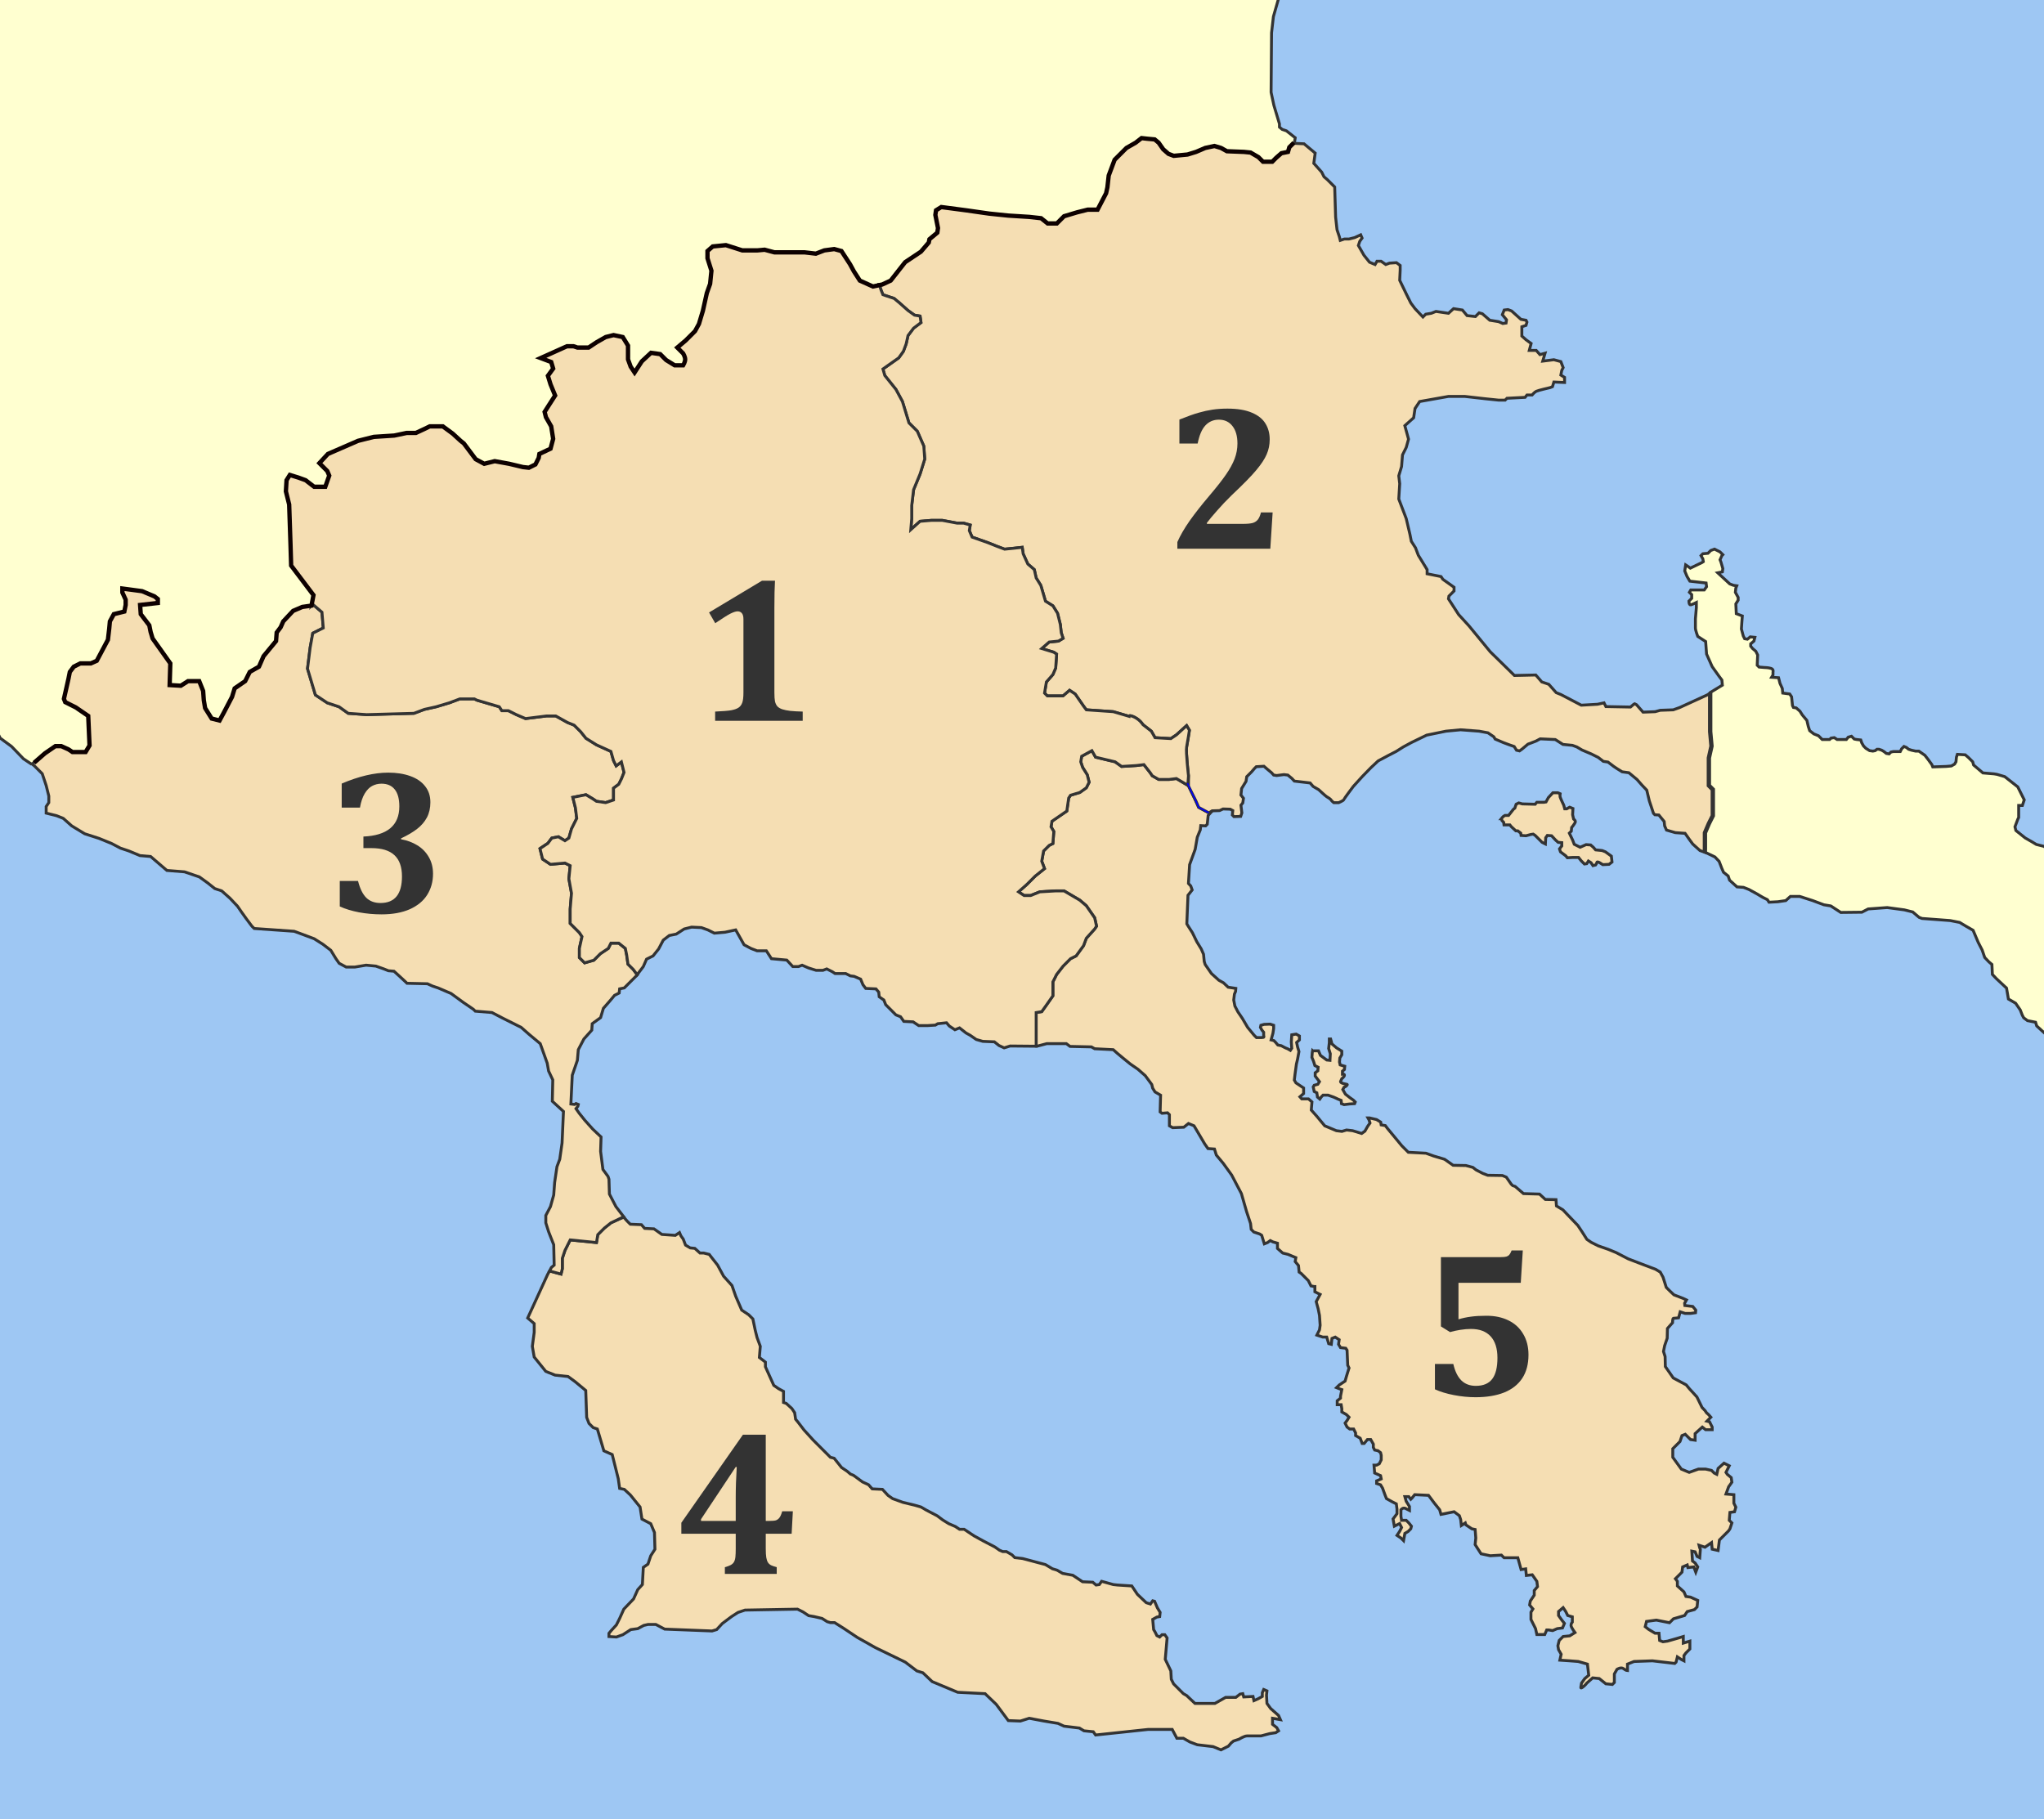 <?xml version="1.0" encoding="UTF-8" standalone="no"?>
<!-- Created with Inkscape (http://www.inkscape.org/) -->

<svg
   xmlns:dc="http://purl.org/dc/elements/1.1/"
   xmlns:cc="http://creativecommons.org/ns#"
   xmlns:rdf="http://www.w3.org/1999/02/22-rdf-syntax-ns#"
   xmlns:svg="http://www.w3.org/2000/svg"
   xmlns="http://www.w3.org/2000/svg"
   xmlns:sodipodi="http://sodipodi.sourceforge.net/DTD/sodipodi-0.dtd"
   xmlns:inkscape="http://www.inkscape.org/namespaces/inkscape"
   id="svg7197"
   version="1.1"
   inkscape:version="0.47 r22583"
   width="1416.429"
   height="1260.645"
   sodipodi:docname="2010 Dimos Aristoteli.svg">
  <defs
     id="defs7201">
    <inkscape:perspective
       sodipodi:type="inkscape:persp3d"
       inkscape:vp_x="0 : 0.5 : 1"
       inkscape:vp_y="0 : 1000 : 0"
       inkscape:vp_z="1 : 0.5 : 1"
       inkscape:persp3d-origin="0.5 : 0.33333333 : 1"
       id="perspective7205" />
    <inkscape:perspective
       id="perspective7814"
       inkscape:persp3d-origin="0.5 : 0.33333333 : 1"
       inkscape:vp_z="1 : 0.5 : 1"
       inkscape:vp_y="0 : 1000 : 0"
       inkscape:vp_x="0 : 0.5 : 1"
       sodipodi:type="inkscape:persp3d" />
    <inkscape:perspective
       id="perspective3883"
       inkscape:persp3d-origin="0.5 : 0.33333333 : 1"
       inkscape:vp_z="1 : 0.5 : 1"
       inkscape:vp_y="0 : 1000 : 0"
       inkscape:vp_x="0 : 0.5 : 1"
       sodipodi:type="inkscape:persp3d" />
  </defs>
  <sodipodi:namedview
     pagecolor="#ffffff"
     bordercolor="#666666"
     borderopacity="1"
     objecttolerance="10"
     gridtolerance="10"
     guidetolerance="10"
     inkscape:pageopacity="0"
     inkscape:pageshadow="2"
     inkscape:window-width="1440"
     inkscape:window-height="794"
     id="namedview7199"
     showgrid="false"
     inkscape:zoom="0.19423868"
     inkscape:cx="1014.9433"
     inkscape:cy="436.88207"
     inkscape:window-x="0"
     inkscape:window-y="0"
     inkscape:window-maximized="0"
     inkscape:current-layer="svg7197" />
  <rect
     style="fill:#9ec7f3;fill-opacity:1;stroke:none"
     id="rect3610"
     width="1416.429"
     height="1260.645"
     x="0"
     y="0" />
  <path
     id="path3710"
     style="fill:#ffffd0;fill-opacity:1;stroke:none"
     d="m 893.42,102.087 3.499,-2.732 0.643,-3.861 -6.114,-4.827 -2.896,-0.965 -1.931,-1.609 0,-2.252 -3.861,-12.871 -1.931,-9.01 0.322,-41.186 1.287,-11.262 3.861,-13.514 -888.875,-1.937 0,508.974 2.73,6.598 7.963,5.916 8.418,8.646 5.28,3.311 9.282,-7.407 7.281,-5.006 4.095,0 5.006,2.275 2.73,1.82 9.101,0 2.73,-4.551 -0.91,-20.477 -8.646,-5.916 -7.281,-3.64 -0.91,-2.275 3.185,-14.107 0.91,-4.551 2.73,-3.64 4.551,-2.275 7.281,0 4.095,-1.82 7.736,-14.562 0.91,-7.736 0.455,-5.006 2.73,-5.006 7.281,-1.82 0.91,-4.551 0,-3.64 -2.275,-5.006 0,-2.73 13.652,1.82 8.646,3.64 2.275,1.82 0,2.73 -12.286,1.365 0.455,6.371 5.916,7.736 0.91,4.551 1.365,4.551 12.286,17.292 -0.455,15.017 7.736,0.455 5.006,-3.185 7.736,0 2.73,6.826 0.455,6.371 0.91,5.461 4.551,7.281 5.461,1.365 3.185,-5.916 5.461,-10.466 1.82,-5.916 7.281,-5.006 3.185,-6.371 6.371,-3.64 3.185,-7.281 8.646,-10.466 0.455,-5.916 2.73,-3.64 1.82,-4.095 6.826,-7.281 6.371,-2.73 6.371,-0.91 1.365,-7.281 -15.472,-20.477 -0.455,-15.017 -0.91,-27.303 -2.275,-9.101 0.455,-7.736 2.275,-3.64 5.916,1.82 5.006,1.82 5.916,4.551 7.736,0 2.73,-7.736 -1.365,-3.185 -5.461,-5.461 5.916,-6.371 20.932,-9.101 10.921,-2.73 14.107,-0.91 8.646,-1.82 6.371,0 6.826,-3.185 2.73,-1.365 9.101,0 6.826,5.006 5.461,5.006 2.275,1.82 5.461,7.281 2.73,3.64 5.916,3.185 7.281,-1.82 10.011,1.82 9.556,2.275 4.095,0.455 4.551,-2.275 2.275,-4.551 0.455,-2.73 7.736,-3.64 1.82,-6.826 -1.365,-8.646 -3.64,-6.371 -0.91,-3.64 3.185,-5.006 4.095,-6.371 -3.185,-7.736 -1.82,-5.916 3.64,-5.006 -1.365,-4.551 -7.281,-2.73 18.202,-8.191 4.551,0 2.73,0.91 7.736,0 5.461,-3.64 6.371,-3.64 5.461,-1.365 6.371,1.365 3.64,5.916 0,9.556 1.82,5.006 2.73,4.095 5.006,-7.736 6.371,-5.916 6.371,0.91 4.095,4.095 5.916,3.64 5.916,0 c 0,0 1.365,-2.275 1.365,-4.095 0,-1.82 -1.365,-4.095 -1.365,-4.095 l -4.095,-4.095 5.916,-5.006 6.371,-6.371 2.73,-5.006 2.73,-9.101 2.73,-12.286 2.275,-6.371 0.91,-9.101 -2.73,-8.646 0,-5.006 3.64,-3.185 9.101,-0.91 11.376,3.64 10.466,0 5.006,-0.455 6.826,1.82 20.932,0 7.736,0.91 5.916,-2.275 6.826,-0.91 5.006,1.365 5.916,9.101 2.73,5.006 4.095,6.371 9.101,4.095 6.371,-1.365 5.916,-2.73 10.011,-12.741 10.921,-7.281 5.461,-6.371 0.455,-2.275 5.461,-4.551 0.455,-3.185 -0.91,-4.551 -0.91,-4.551 0.455,-3.185 3.64,-2.275 17.292,2.275 15.927,2.275 13.196,1.365 14.562,0.91 8.191,0.91 4.551,3.64 6.371,0 5.006,-5.006 9.101,-2.73 7.281,-1.82 6.826,0 5.916,-11.376 0.91,-4.095 0.91,-8.191 4.095,-10.921 8.191,-8.191 6.371,-3.64 4.095,-3.185 4.095,0.455 5.006,0.455 2.73,2.275 3.185,4.551 3.64,3.185 3.64,1.365 9.556,-0.91 5.916,-1.82 6.371,-2.73 6.371,-1.365 4.551,1.365 4.095,2.275 11.831,0.455 4.551,0.455 5.461,3.185 3.185,3.185 6.371,0 2.73,-2.73 3.64,-3.185 4.551,-0.91 0.91,-3.185 z"
     sodipodi:nodetypes="cccccccccccccccccccccccccccccccccccccccccccccccccccccccccccccccccccccccccccccccccccccccccccccccccccccccccccccccccccccccccccccccccccccccccccccccsccccccccccccccccccccccccccccccccccccccccccccccccccccccccccccccccccccccccccccc" />
  <path
     id="path3606"
     style="fill:#f5deb3;fill-opacity:1;stroke:#333333;stroke-width:2;stroke-linecap:butt;stroke-linejoin:miter;stroke-miterlimit:4;stroke-opacity:1;stroke-dasharray:none"
     d="m 909.574,728.236 4.095,0 1.365,3.185 4.323,3.185 2.275,0.228 0.228,-4.551 -1.138,-3.64 0.455,-4.095 0,-2.503 0.91,0 0.91,3.413 3.185,2.73 3.64,2.275 0,2.503 -1.365,2.275 -0.228,2.73 0.455,2.048 3.185,0.91 -0.228,2.275 -1.365,1.138 0,2.048 c 0,0 1.593,-0.228 1.365,0.91 -0.228,1.138 -1.82,2.275 -1.82,2.275 l -0.91,2.048 c 0,0 0,0.455 0.91,0.91 0.91,0.455 3.413,0.91 3.413,0.91 0,0 0.91,0 0,0.91 -0.91,0.91 -1.82,1.138 -1.82,1.138 l -0.91,1.593 1.82,3.185 c 0,0 2.275,1.82 3.185,2.503 0.91,0.683 2.275,1.593 2.275,1.593 l 1.365,1.365 -0.455,1.138 -3.64,0.228 -3.64,0.455 -1.82,-0.683 -0.228,-2.275 -2.275,-0.91 c 0,0 -1.82,-0.91 -2.958,-1.365 -1.138,-0.455 -3.868,-1.365 -3.868,-1.365 l -3.413,0 -1.138,1.138 -1.138,1.593 -1.593,-1.365 -0.455,-2.958 -1.82,-0.91 -0.683,-3.185 0.683,-1.138 2.503,-0.683 1.138,-1.82 -2.958,-3.868 0,-2.275 1.82,-1.365 0.228,-2.503 -2.275,-1.138 -0.91,-2.958 -1.138,-2.73 0.228,-3.185 0.228,-1.365 z m -72.343,-163.12 -0.643,6.114 -1.126,1.126 -3.379,-0.161 -0.322,2.896 -2.091,5.148 -1.448,8.366 -3.861,10.618 -0.804,13.032 1.609,1.77 0.965,2.735 -2.896,3.7 -0.804,19.789 0.965,1.609 2.896,4.505 3.057,6.274 3.057,4.987 1.609,3.7 0.483,4.987 0.643,2.091 4.344,6.274 5.148,4.666 3.218,1.77 3.218,3.057 5.309,0.804 -0.161,2.091 -0.804,1.931 -0.483,4.022 0.804,4.183 2.091,4.022 3.057,4.505 3.7,6.274 4.505,5.47 1.609,1.609 2.735,0 c 0,0 1.448,0 2.091,-0.161 0.643,-0.161 0.161,-1.287 0.161,-1.287 l 0,-2.252 -1.287,-1.609 -0.965,-1.77 0.322,-1.448 2.252,-0.644 4.183,-0.161 2.413,0.804 0,2.252 -0.483,3.218 -1.287,4.666 1.931,0.483 1.126,1.126 1.609,1.931 2.413,0.483 c 0,0 1.287,0.644 2.091,1.126 0.804,0.483 2.252,0.965 2.252,0.965 l 1.931,1.126 0.965,-1.448 -0.322,-4.344 0.322,-4.987 3.057,-0.483 2.252,1.287 0,2.735 -1.931,1.77 0.643,3.057 0.965,3.218 -0.965,5.309 -0.804,3.379 -0.965,7.079 -0.483,4.022 1.126,1.931 5.309,3.539 0,3.861 -2.574,2.252 1.287,1.448 4.666,0 2.413,2.091 -0.483,5.631 3.861,4.344 2.252,2.735 3.218,3.861 8.044,3.379 3.861,0.483 3.218,-0.965 4.183,0.483 3.218,0.965 3.057,0.965 2.252,-1.609 1.931,-3.379 1.609,-2.252 -0.644,-2.091 -0.804,-1.448 1.126,0 4.827,1.126 2.896,1.77 0.322,1.931 2.896,0.483 1.448,1.931 9.975,12.066 4.505,4.505 12.227,0.644 5.309,1.931 7.562,2.252 5.953,4.183 8.849,0.161 4.827,1.287 2.252,1.77 4.666,2.413 3.378,1.287 10.136,0.161 2.735,1.126 3.379,4.827 c 0,0 1.126,1.287 1.609,1.287 0.483,0 1.126,0.322 1.126,0.322 l 5.792,4.987 11.101,0.322 4.022,3.7 7.401,0.161 0.322,4.344 4.505,2.735 2.896,3.057 7.401,7.722 2.896,4.344 3.379,5.309 3.057,2.091 4.827,2.413 6.918,2.413 5.47,2.252 8.366,4.344 9.653,3.7 9.331,3.539 3.218,1.931 1.931,3.539 2.252,7.079 2.252,2.252 3.057,2.896 6.274,2.413 2.413,1.126 -1.287,2.252 0.161,1.609 5.47,0.644 2.091,2.574 -0.161,1.77 -3.379,0.483 -3.861,0 -3.379,-1.126 -1.126,4.183 c 0,0 -2.896,0.322 -3.539,0.322 -0.644,0 -0.644,3.057 -0.644,3.057 l -3.539,4.022 -0.161,6.757 -1.77,5.148 -0.804,4.022 1.126,3.539 0.161,6.918 5.47,7.883 9.009,4.827 2.252,2.735 2.091,2.252 3.057,3.379 3.539,7.24 2.135,2.255 0.965,1.448 1.448,1.287 1.581,1.793 -2.73,2.73 1.82,0.455 1.82,3.64 0,1.82 -4.551,0 -2.275,-1.82 -5.006,4.551 0,4.551 -3.185,-0.455 -3.64,-3.64 -2.275,0.91 -1.365,4.095 -5.005,5.005 0,5.916 5.916,8.191 5.461,2.275 6.371,-2.275 5.006,0 4.096,0.91 1.82,1.82 1.82,0.91 0.91,-4.096 4.095,-3.64 3.64,1.82 -2.275,4.551 0.91,1.365 2.73,2.275 0.455,3.185 -2.275,3.185 -1.82,5.006 5.461,0.455 0,5.916 1.365,2.73 -0.91,3.185 -3.185,0.455 -0.455,5.461 1.82,1.82 -1.365,4.095 -0.91,1.365 -6.371,6.371 -0.91,7.281 -4.096,-0.91 -0.455,-4.551 -4.551,3.185 -4.096,-1.365 0.455,1.82 0.455,0.91 -0.455,5.916 -1.82,-0.91 -1.365,-3.185 -2.275,-0.455 0.455,6.826 1.82,1.365 1.82,2.73 -1.365,3.64 -1.365,-3.64 -4.096,0.455 -0.455,-1.82 -3.185,1.365 -0.455,3.64 -4.551,4.551 1.365,1.82 0,3.185 4.551,4.096 1.365,3.185 3.185,0.455 5.006,2.275 -0.455,4.551 -1.82,1.82 -5.005,1.365 -1.82,2.73 -7.736,2.275 -2.73,2.73 -9.101,-1.82 -6.826,0.91 -0.91,3.64 2.275,1.82 4.551,2.73 2.73,0 0.455,5.006 2.275,0.91 3.185,-0.455 6.371,-1.82 4.551,-1.365 0,4.551 4.551,-1.365 0,1.82 0,3.64 -2.73,2.73 -1.365,1.82 0,3.64 -1.82,-0.91 -2.73,-1.82 -0.91,3.64 -0.91,0.91 -7.736,-0.91 -7.736,-0.91 -12.741,0.455 -4.551,1.82 0,4.551 c 0,0 -0.91,0 -2.73,-1.365 -1.82,-1.365 -4.551,0.455 -4.551,0.455 l -1.82,3.185 0,3.185 0,2.73 -1.365,1.365 -4.551,-0.455 -4.551,-3.64 -4.551,-0.455 -4.096,3.64 c 0,0 -0.91,1.365 -2.73,2.73 -1.82,1.365 -1.365,0 -1.365,0 l 0.455,-2.73 2.275,-3.185 2.73,-2.275 -0.91,-7.736 -6.371,-1.82 -5.916,-0.455 -6.826,-0.455 0.91,-4.096 -1.82,-3.185 -0.455,-2.73 0.91,-3.64 2.73,-2.73 4.551,-0.455 3.64,-2.275 c 0,0 -2.73,-3.64 -2.73,-5.006 0,-1.365 0.91,-2.275 0.91,-2.275 l 0,-3.64 -3.185,-0.91 -1.365,-2.73 -1.82,-2.73 -3.185,2.73 0,2.73 2.275,3.185 1.82,2.275 -1.365,3.185 -3.64,0.455 -3.185,1.365 -2.73,-0.455 -1.365,0 -1.365,3.185 -5.461,0 -0.91,-4.095 -1.82,-3.64 -1.365,-2.73 0,-5.006 1.365,-2.275 -2.275,-2.73 0.455,-2.73 2.73,-4.096 0,-3.185 2.275,-2.73 -0.455,-3.64 -3.185,-4.551 -4.096,0.455 -0.455,-4.551 -3.185,0.455 -2.275,-8.191 -9.556,0 -1.82,-1.82 -7.736,0.455 -6.371,-1.365 -4.095,-6.371 0.455,-4.551 -0.455,-5.916 -2.275,-0.455 -4.095,-2.73 -0.455,-1.365 -2.73,1.82 -0.455,-4.096 -0.91,-2.73 -3.64,-2.73 -9.101,1.82 -0.91,-3.185 -3.64,-4.551 -4.096,-5.461 -9.556,-0.455 -1.82,2.275 -0.91,0.91 -1.365,-1.82 -2.73,0 0.91,3.185 2.275,3.64 0,2.73 c 0,0 -0.91,-0.455 -2.73,-1.365 -1.82,-0.91 -3.185,0.91 -3.185,0.91 l 0,4.551 0.455,2.73 3.185,0 1.82,1.82 1.82,2.275 -0.455,1.82 -1.82,1.82 -2.275,1.365 -0.91,5.005 -1.82,-1.82 -2.73,-1.82 1.82,-2.73 1.365,-2.73 -1.365,-2.73 -3.64,1.82 -0.91,-5.005 2.73,-3.64 0,-3.185 -0.455,-3.64 -2.73,-1.365 -4.096,-2.275 -0.91,-2.275 -1.82,-5.006 -1.365,-2.275 -2.73,-0.91 0,-1.82 3.185,-1.365 -0.455,-2.275 -4.096,-1.82 -0.455,-5.461 1.82,0 1.82,-0.91 1.365,-2.73 0,-3.185 -0.455,-1.82 -1.82,-1.365 -2.275,-0.455 -0.91,-1.82 0,-2.275 -1.82,-3.185 -2.275,0 -2.275,2.73 -1.365,0 -1.365,-3.64 -3.185,-1.82 0,-1.82 -1.365,-2.73 -2.73,0 -1.82,-1.365 -1.365,-2.73 1.365,-1.82 1.365,-2.275 -1.82,-1.82 -3.185,-1.82 0,-2.275 -0.455,-2.73 -2.73,0 0,-2.73 2.275,-1.82 0,-1.365 0.91,-4.551 -1.365,-0.455 -2.275,-0.91 1.82,-1.82 4.096,-2.73 0.91,-3.185 1.82,-5.916 -0.91,-1.82 -0.455,-10.466 -0.91,-1.365 -3.64,-0.455 -1.365,-2.275 0.455,-3.185 -2.73,-1.82 -2.275,0.91 -0.455,4.095 -1.82,-0.455 -1.365,-4.551 -2.73,0 -4.095,-1.365 1.82,-3.64 0.455,-3.185 -0.455,-6.826 -0.91,-4.551 -1.365,-5.006 2.73,-5.006 -3.64,-1.82 0,-3.64 -0.455,0 -2.275,-0.455 -1.82,-3.64 -5.005,-5.006 -1.365,-0.91 -0.455,-4.551 -2.275,-2.73 0.455,-2.73 -5.461,-2.275 -3.64,-0.91 -3.64,-3.185 0,-3.64 -3.185,-0.91 -1.82,-0.91 -1.82,1.365 -2.275,0.91 -1.82,-5.916 -1.365,-0.91 -4.095,-1.365 -1.82,-1.82 -0.455,-4.095 -2.73,-8.191 -3.604,-12.527 -6.757,-12.871 -5.792,-8.044 -4.827,-5.792 -1.287,-4.183 -4.505,-0.322 -2.252,-3.218 -7.401,-12.549 -3.861,-1.609 -1.609,1.287 -1.609,1.287 -7.723,0.322 -2.252,-1.287 0,-7.722 -1.287,-1.287 -3.861,0.322 -1.287,-0.965 0.322,-11.584 -3.861,-2.252 -1.609,-2.574 -0.643,-2.574 -4.505,-6.114 -5.148,-4.505 -5.148,-3.539 -5.148,-4.183 -3.861,-3.218 -2.896,-2.574 -12.871,-0.644 -2.252,-1.287 -14.801,-0.322 -2.574,-1.931 -13.514,0 -6.114,1.609 -1.287,1e-5 0,-23.167 3.861,-0.644 3.218,-4.505 4.505,-6.435 0,-9.653 2.574,-5.148 4.505,-5.792 5.148,-5.148 3.861,-1.931 5.148,-7.079 1.931,-5.148 5.792,-6.435 1.287,-1.931 -1.287,-5.792 -5.792,-8.366 -4.505,-3.861 -10.94,-6.435 -5.792,0 -10.94,0.644 -6.435,2.574 -4.505,0 -3.861,-2.574 5.792,-5.148 5.792,-5.792 6.435,-5.148 -1.931,-5.148 1.287,-7.079 3.861,-3.861 2.574,-1.287 0.644,-8.366 -1.931,-3.218 0.644,-3.861 10.297,-7.079 1.287,-9.01 1.287,-1.931 6.435,-1.931 4.505,-3.218 1.931,-3.861 -1.287,-5.148 -3.218,-5.148 -1.287,-3.861 0.644,-3.861 7.079,-3.861 2.574,4.505 13.514,3.218 4.505,3.218 10.297,-0.644 5.148,-0.644 4.505,5.792 1.287,1.931 4.505,2.574 7.079,0 5.148,-0.644 8.559,5.098 6.886,14.852 6.918,3.7 2.413,-1.126 -2.735,3.057 z" />
  <path
     id="path3604"
     style="fill:#f5deb3;fill-opacity:1;stroke:#333333;stroke-width:2;stroke-linecap:butt;stroke-linejoin:miter;stroke-miterlimit:4;stroke-opacity:1;stroke-dasharray:none"
     d="m 1040.401,567.376 1.138,-1.365 1.365,-0.91 2.503,0 3.413,-4.323 0.91,-0.683 0.455,-1.365 0.455,-1.365 1.82,-0.91 2.503,0.683 8.873,0.228 1.138,-1.365 5.006,0 1.365,-0.228 1.593,-2.958 3.185,-3.413 3.413,0 1.593,0.683 c 0,0 -0.228,1.365 0,2.275 0.228,0.91 2.503,5.688 2.503,5.688 l 0.682,2.503 1.365,0 2.048,-1.138 2.275,0.91 -0.228,4.323 0.683,2.958 c 0,0 1.593,1.138 1.138,2.275 -0.455,1.138 -2.503,3.64 -2.503,3.64 l -0.228,2.503 -1.365,1.365 2.275,4.778 1.138,2.958 4.095,2.048 4.096,-1.82 3.185,0.228 1.82,1.593 1.593,1.82 4.551,0.455 2.275,0.91 4.096,2.958 0.455,4.095 -2.048,1.593 -4.323,0.228 -1.82,-1.138 c 0,0 -2.048,-1.365 -2.275,-0.455 -0.228,0.91 -0.91,1.82 -0.91,1.82 l -1.82,0.455 -1.365,-2.048 -1.82,-1.138 -1.138,1.82 -1.593,0.228 -2.275,-2.275 -1.82,-2.275 -3.868,0 -3.868,0.228 -1.138,-1.365 -1.82,-1.365 -1.82,-1.365 -0.683,-2.048 1.593,-2.048 0,-2.275 -2.503,-0.228 -1.82,-1.593 -2.73,-2.958 -2.958,-0.228 -1.138,1.593 -0.228,4.323 -2.275,-1.138 -2.275,-2.275 -2.503,-2.503 -1.365,-0.91 -1.593,0.228 -3.413,0.91 -3.413,-0.228 -0.228,-1.593 -2.048,-1.593 -1.365,0 -3.185,-2.958 -0.91,-1.138 -4.095,0 -0.228,-1.82 -1.138,-1.138 -0.455,-1.365 z M 896.605,98.902 l -3.185,3.185 -0.91,3.185 -4.551,0.91 -3.64,3.185 -2.73,2.73 -6.371,0 -3.185,-3.185 -5.461,-3.185 -4.551,-0.455 -11.831,-0.455 -4.095,-2.275 -4.551,-1.365 -6.371,1.365 -6.371,2.73 -5.916,1.82 -9.556,0.91 -3.64,-1.365 -3.64,-3.185 -3.185,-4.551 -2.73,-2.275 -5.006,-0.455 -4.095,-0.455 -4.096,3.185 -6.371,3.64 -8.191,8.191 -4.095,10.921 -0.91,8.191 -0.91,4.095 -5.916,11.376 -6.826,0 -7.281,1.82 -9.101,2.73 -5.006,5.006 -6.371,0 -4.551,-3.64 -8.191,-0.91 -14.562,-0.91 -13.196,-1.365 -15.927,-2.275 -17.292,-2.275 -3.64,2.275 -0.455,3.185 0.91,4.551 0.91,4.551 -0.455,3.185 -5.461,4.551 -0.455,2.275 -5.461,6.371 -10.921,7.281 -10.011,12.741 -5.916,2.73 -2.031,-0.02 1.287,3.861 1.287,3.218 7.722,2.574 3.861,3.218 5.792,5.148 4.505,3.218 3.861,0.644 0.644,4.505 -5.148,3.861 -3.861,5.148 -1.287,5.792 -1.931,5.148 -3.218,4.505 -10.94,7.722 1.287,4.505 7.722,9.653 4.505,8.366 4.505,14.801 5.792,5.792 4.505,10.297 0.644,9.01 -3.218,10.297 -4.505,10.94 -1.287,10.94 0,9.01 -0.644,7.722 6.435,-5.792 7.722,-0.644 7.722,0 10.297,1.931 4.505,0 4.505,1.287 -0.644,3.861 1.931,4.505 10.94,3.861 6.435,2.574 5.148,1.931 6.435,-0.644 5.792,-0.644 0.644,4.505 3.218,7.079 4.505,3.861 1.287,5.792 3.218,5.148 3.218,10.94 5.148,3.218 3.218,5.148 1.931,7.722 0.644,5.792 1.287,3.861 -3.218,1.931 -6.435,0.644 -5.148,4.505 8.366,2.574 1.931,1.287 -0.644,9.653 -1.931,4.505 -4.505,5.148 -1.287,7.722 1.931,1.931 5.148,0 5.792,0 4.505,-3.861 3.861,2.574 5.792,8.366 1.931,2.574 18.663,1.287 10.94,3.218 c 0,0 0,-1.287 3.861,0.644 3.861,1.931 5.792,5.148 5.792,5.148 l 5.792,4.505 2.574,4.505 10.94,0.644 3.861,-2.574 7.079,-6.435 1.931,3.218 c 0,0 -1.287,8.366 -1.931,11.584 -0.644,3.218 1.287,19.95 1.287,19.95 l 0,7.079 1.931,3.861 3.218,6.435 1.931,4.505 7.079,3.861 2.252,-1.448 5.148,-0.161 2.413,-1.126 4.987,0.161 1.77,0.965 -0.322,3.057 1.126,1.126 4.666,-0.161 0.804,-2.413 -0.643,-5.309 1.287,-1.609 0.483,-3.218 -1.77,-2.252 0.483,-4.505 3.057,-4.987 0.483,-3.218 3.379,-3.379 1.931,-2.252 1.287,-1.287 5.309,-0.322 2.413,2.091 2.896,2.413 1.448,1.609 2.091,0.322 4.987,-0.644 2.735,0.322 2.896,2.413 1.609,1.77 10.94,1.287 2.091,2.413 3.861,2.252 c 0,0 4.666,4.344 5.47,4.827 0.804,0.483 2.735,1.609 3.057,2.252 0.322,0.644 1.931,1.931 1.931,1.931 l 3.379,0 c 0,0 3.378,-1.448 3.539,-2.091 0.161,-0.644 6.596,-9.17 6.596,-9.17 l 6.274,-6.918 5.953,-6.114 4.987,-4.666 7.24,-3.861 5.309,-2.735 4.827,-3.057 5.631,-3.057 10.618,-5.148 13.353,-2.735 10.136,-0.965 12.871,0.965 6.114,1.126 4.022,2.735 0.965,1.609 5.631,2.413 3.861,1.448 3.7,1.287 1.609,2.574 2.091,0.483 1.77,-1.287 4.022,-3.379 5.47,-2.091 3.057,-1.609 10.457,0.483 5.309,3.379 6.596,0.644 3.057,1.126 3.539,2.091 6.435,2.735 4.827,2.413 3.539,2.735 3.218,0.483 4.022,3.057 2.413,1.609 3.379,2.091 4.666,0.644 5.631,4.666 3.379,3.861 3.378,3.539 1.77,7.401 1.609,4.827 1.287,3.861 0.965,0.965 2.735,0.161 3.7,4.505 0.322,3.057 1.287,2.896 6.114,1.77 6.757,0.483 3.057,4.344 2.252,3.057 4.987,4.505 3.482,1.268 0,-13.518 2.73,-6.371 2.73,-5.461 0,-18.202 -2.73,-2.73 0,-19.112 1.82,-8.191 -0.91,-10.011 0,-14.562 0,-3.64 0,-8.563 -2.135,1.3 -18.984,8.688 -4.505,1.609 -9.01,0.322 -3.539,0.965 -8.366,0.322 -4.505,-5.148 -1.287,-0.644 -0.643,0.322 -2.252,1.931 -17.054,-0.322 -1.287,-2.574 -4.505,0.965 -11.262,0.644 -14.158,-7.401 -3.218,-1.287 -2.574,-2.896 -2.574,-2.896 -4.827,-1.609 -4.183,-4.827 -14.801,0.322 -16.732,-16.41 -14.801,-18.019 -7.079,-7.722 -7.079,-10.94 0.322,-1.931 3.539,-3.539 0,-2.574 -7.723,-5.47 -1.287,-1.931 -9.653,-1.931 0,-2.896 -6.114,-9.975 -1.931,-5.148 -2.896,-4.505 -0.965,-4.827 -2.574,-10.94 -5.148,-13.514 0.644,-10.618 -0.644,-5.47 1.931,-6.435 0.643,-8.044 2.574,-5.148 1.609,-5.792 -2.574,-9.331 6.114,-5.47 0.965,-6.435 3.218,-4.827 19.95,-3.539 11.262,0 14.158,1.609 9.331,0.965 4.505,0 1.287,-1.287 12.549,-0.644 1.287,-1.609 3.539,0 c 0,0 1.609,-1.931 2.896,-2.574 1.287,-0.644 9.653,-2.574 9.653,-2.574 l 1.609,-0.644 0.965,-3.218 7.401,0.322 0,-3.539 -2.574,-1.609 0.643,-3.218 0.965,-1.931 -1.609,-4.183 -4.827,-1.287 -7.722,0.965 1.609,-5.47 -3.539,0.965 -2.574,-2.896 -4.827,0 1.287,-4.827 -3.539,-2.574 -2.896,-2.574 0,-6.435 2.896,-0.965 0.643,-2.252 -0.643,-1.287 -3.539,-0.644 -6.435,-5.792 -2.574,-0.965 -2.574,0.322 -1.287,3.218 2.896,3.539 -0.322,2.252 -2.252,0.322 -2.896,-1.287 -6.114,-0.965 -5.148,-4.505 -2.252,-0.644 -2.574,2.574 -5.792,-0.644 -3.218,-3.861 -6.114,-0.965 -3.539,3.218 -8.688,-1.287 -3.218,1.287 -3.861,0.644 -1.931,1.931 -5.47,-5.792 -2.896,-3.861 -2.896,-5.792 -4.827,-9.975 0.322,-7.079 0,-3.218 -2.574,-1.931 -4.827,0.322 -2.574,0.965 -3.218,-2.252 -2.896,0 -1.287,2.252 -3.861,-1.609 -3.861,-4.827 -3.861,-6.757 0.965,-2.896 1.609,-2.252 -0.965,-2.252 -4.183,1.931 -3.861,0.965 -3.218,0 -2.896,0.965 -0.643,-2.574 -1.609,-4.827 -0.965,-8.688 -0.644,-20.915 -5.148,-5.148 -2.252,-1.931 -1.609,-3.218 -5.47,-6.114 0.965,-7.079 -7.722,-6.435 -6.757,-0.322" />
  <path
     id="path3696"
     style="fill:#f5deb3;fill-opacity:1;stroke:#333333;stroke-width:2;stroke-linecap:butt;stroke-linejoin:miter;stroke-miterlimit:4;stroke-opacity:1;stroke-dasharray:none"
     d="m 380.845,880.812 -1.33,2.373 -13.836,30.246 4.505,3.861 0,6.114 -1.287,9.653 1.287,7.401 8.044,9.975 6.435,2.574 9.01,0.965 4.827,3.539 7.401,6.114 0.644,18.663 1.609,4.183 2.896,2.896 2.896,0.965 4.505,15.123 5.792,2.574 1.609,6.435 2.574,10.297 0.965,6.757 3.218,0.643 4.183,3.861 6.757,8.366 1.287,8.366 6.114,3.218 2.574,6.114 0.322,11.584 -2.896,4.505 -1.931,5.792 -3.218,2.252 -0.644,11.905 -3.218,3.539 -2.896,6.435 -6.757,7.079 -2.896,6.435 -2.252,4.505 -3.539,3.861 -1.609,1.931 0,2.252 5.148,0.322 4.505,-1.609 5.47,-3.539 4.827,-0.644 4.183,-2.252 2.896,-0.644 5.47,0 6.114,3.218 32.82,1.287 3.218,-0.965 3.861,-4.183 6.435,-4.827 4.505,-2.896 4.827,-1.609 36.36,-0.644 3.861,1.931 3.861,2.574 3.861,0.643 5.47,1.287 3.539,2.252 2.252,0.643 2.896,0 6.114,3.861 9.653,6.435 12.549,7.079 20.593,9.975 8.044,6.114 4.183,1.287 6.435,6.114 17.697,7.401 18.984,0.965 7.722,7.401 8.366,11.262 8.366,0.322 6.114,-1.931 10.297,1.931 9.653,1.609 4.183,1.931 10.618,1.287 3.218,1.931 6.435,0.644 1.609,2.252 36.36,-3.861 16.732,0 3.218,6.114 4.505,0 4.505,2.574 5.148,1.931 10.94,1.287 5.47,2.252 5.148,-2.574 1.931,-2.252 1.609,-1.287 3.861,-1.287 c 0,0 3.539,-2.252 5.47,-2.252 1.931,0 9.653,0 9.653,0 l 6.114,-1.609 4.183,-0.643 1.931,-1.287 -1.287,-2.252 -2.896,-2.252 0,-4.183 5.47,0.965 -1.287,-2.896 -5.47,-4.827 -2.574,-3.539 -0.322,-5.792 0.322,-2.896 -2.252,-0.965 -0.965,2.252 0,2.574 -2.896,1.609 -2.896,1.287 -0.643,-2.896 -6.435,0.322 -0.644,-2.252 -1.931,0.322 -2.896,2.252 -7.079,0 -7.401,4.183 -13.836,0 -5.792,-5.47 -2.252,-1.287 -6.757,-6.757 -1.609,-3.218 -0.322,-5.792 -3.861,-8.044 1.287,-14.801 -1.609,-2.252 -1.931,0 -1.609,1.609 -1.931,-0.965 -1.287,-2.574 -0.965,-1.609 -0.644,-7.079 2.896,-1.609 1.931,-0.322 0.322,-2.896 -1.931,-3.218 -1.931,-4.505 -1.287,-0.322 -1.609,2.252 -2.896,-0.965 -6.114,-5.792 -3.861,-5.792 -9.975,-0.644 -2.896,-0.322 -8.044,-2.252 -1.609,2.252 -2.252,0.322 -2.252,-1.931 -7.079,-0.322 -6.757,-4.505 -7.079,-1.287 -3.861,-2.252 -3.218,-0.965 -4.827,-2.896 -15.767,-4.183 -5.47,-0.643 -1.931,-1.931 -3.861,-2.252 -2.574,0 -2.252,-0.965 -3.218,-2.252 -8.044,-4.183 -6.435,-3.539 -3.861,-2.574 -2.896,-1.931 -3.218,0 -2.896,-1.931 -4.505,-1.931 -4.183,-2.574 -3.861,-2.896 -7.401,-3.861 -3.861,-2.252 -4.505,-1.287 -8.044,-1.931 -7.079,-2.574 -3.218,-2.252 -3.861,-4.183 -7.079,-0.322 -2.574,-2.896 -4.183,-1.931 -6.114,-4.505 -2.252,-0.965 -2.252,-1.931 -3.861,-2.574 -5.148,-6.435 -2.574,-0.644 -3.539,-3.539 -8.366,-8.366 -6.435,-7.079 -4.183,-5.47 -1.609,-1.931 -0.644,-4.505 -1.931,-2.896 -3.861,-3.539 -1.931,-0.644 0,-7.722 -3.539,-1.931 -3.218,-2.252 -5.792,-12.871 0,-3.218 -4.183,-3.218 0.644,-7.722 -2.252,-6.114 -1.287,-5.148 -1.609,-7.722 -2.896,-2.896 -4.827,-3.218 -4.183,-9.653 -2.574,-7.401 -5.792,-6.435 -4.183,-7.722 -3.539,-4.505 -2.252,-2.896 -3.861,-0.965 -2.574,0 -3.539,-3.218 -3.218,-0.322 -3.218,-1.931 -1.609,-4.183 -1.609,-2.252 -0.965,-2.252 -2.896,1.931 -9.331,-0.644 -5.47,-3.861 -6.435,-0.322 -2.252,-2.574 -7.722,-0.322 -2.252,-2.252 -2.35,-2.684 -8.834,3.962 -4.551,3.64 -4.551,4.551 -0.91,5.461 -18.202,-1.82 -3.64,7.281 -1.82,5.461 0,7.281 -0.91,3.64 -7.924,-2.142 z"
     sodipodi:nodetypes="ccccccccccccccccccccccccccccccccccccccccccccccccccccccccccccccccccccccccccccccccccccccccccccccsccccccccccccccccccccccccccccccccccccccccccccccccccccccccccccccccccccccccccccccccccccccccccccccccccccccccccccccccccccccccccccccccccccccccccccccccccc" />
  <path
     id="path3702"
     style="fill:#f5deb3;fill-opacity:1;stroke:#333333;stroke-width:2;stroke-linecap:butt;stroke-linejoin:miter;stroke-miterlimit:4;stroke-opacity:1;stroke-dasharray:none"
     d="m 438.825,671.81 2.791,3.834 -9.01,9.01 -3.218,0.644 -0.322,2.896 -3.218,1.609 -3.218,3.861 -4.505,5.148 -1.931,6.435 -5.792,4.183 -0.322,4.505 -5.47,6.114 -3.861,7.401 -0.644,7.401 -3.539,10.297 -0.965,19.95 2.574,0.322 0.965,-0.644 1.609,0.644 -0.322,1.287 -1.287,1.609 2.252,3.218 3.861,4.827 5.47,6.114 5.792,5.47 -0.322,9.975 1.609,12.549 3.539,4.827 0.644,1.931 0.322,10.297 4.505,8.688 5.412,7.044 -8.873,4.209 -4.551,3.64 -4.551,4.551 -0.91,5.461 -18.202,-1.82 -3.64,7.281 -1.82,5.461 0,7.281 -0.91,3.64 -7.963,-2.161 1.283,-2.434 1.931,-1.609 -0.322,-14.158 -3.539,-9.01 -1.931,-6.114 0,-5.148 3.218,-6.114 2.252,-8.044 0.644,-8.688 1.609,-10.94 1.931,-5.148 1.609,-11.262 0.965,-21.88 -7.722,-7.079 0.322,-14.801 -2.896,-6.114 -0.965,-5.47 -4.827,-13.514 -7.722,-6.435 -5.47,-4.827 -12.871,-6.435 -7.401,-3.861 -11.584,-0.965 -1.287,-1.287 -7.079,-4.827 -8.366,-6.114 -9.01,-3.861 -3.861,-1.287 -3.539,-1.609 -14.158,-0.322 -0.965,-0.965 -4.505,-4.183 -3.539,-3.218 -3.861,-0.322 -3.218,-1.287 -5.47,-1.931 -6.757,-0.644 -7.722,1.287 -6.114,0 -4.827,-2.574 -2.252,-3.218 -3.539,-5.792 -5.47,-4.183 -6.114,-3.861 -7.722,-2.896 -6.114,-2.252 -27.672,-1.931 -1.609,-1.609 -3.861,-5.148 -3.218,-4.505 -2.896,-4.183 -5.148,-5.47 -5.792,-5.148 -4.827,-1.609 -4.827,-3.861 -5.792,-4.183 -10.297,-3.539 -12.227,-0.965 -11.262,-9.653 -7.401,-0.644 -7.722,-3.218 -5.792,-1.931 -6.114,-3.218 -8.688,-3.539 -9.975,-3.218 -9.01,-5.47 -5.86,-5.207 -4.551,-1.82 -7.281,-1.82 0,-4.551 1.82,-2.73 0,-4.551 -1.82,-7.281 -2.73,-8.191 -5.461,-5.461 -1.546,-1.239 8.827,-7.407 7.281,-5.006 4.095,0 5.006,2.275 2.73,1.82 9.101,0 2.73,-4.551 -0.91,-20.477 -8.646,-5.916 -7.281,-3.64 -0.91,-2.275 3.185,-14.107 0.91,-4.551 2.73,-3.64 4.551,-2.275 7.281,0 4.095,-1.82 7.736,-14.562 0.91,-7.736 0.455,-5.006 2.73,-5.006 7.281,-1.82 0.91,-4.551 0,-3.64 -2.275,-5.006 0,-2.73 13.652,1.82 8.646,3.64 2.275,1.82 0,2.73 -12.286,1.365 0.455,6.371 5.916,7.736 0.91,4.551 1.365,4.551 12.286,17.292 -0.455,15.017 7.736,0.455 5.006,-3.185 7.736,0 2.73,6.826 0.455,6.371 0.91,5.461 4.551,7.281 5.461,1.365 3.185,-5.916 5.461,-10.466 1.82,-5.916 7.281,-5.006 3.185,-6.371 6.371,-3.64 3.185,-7.281 8.646,-10.466 0.455,-5.916 2.73,-3.64 1.82,-4.095 6.826,-7.281 6.371,-2.73 6.371,-0.91 0.91,-0.91 6.371,5.461 0.91,10.921 -7.281,3.64 -1.82,10.011 -1.82,14.562 5.461,18.202 8.191,5.461 8.191,2.73 6.371,4.551 12.741,0.91 32.764,-0.91 7.281,-2.73 8.191,-1.82 9.101,-2.73 7.281,-2.73 10.011,0 1.82,0.91 15.472,4.551 1.82,2.73 4.551,0 5.461,2.73 6.371,2.73 14.562,-1.82 6.371,0 8.191,4.551 4.551,1.82 4.551,4.551 3.64,4.551 7.281,4.551 10.011,4.551 1.82,6.371 1.82,3.64 3.64,-2.73 1.82,7.281 -1.82,4.551 -1.82,3.64 -3.64,2.73 0,8.191 -5.461,1.82 -6.371,-0.91 -2.73,-1.82 -4.551,-2.73 -9.101,1.82 1.82,7.281 0.91,7.281 -3.64,7.281 -1.82,6.371 -2.73,1.82 -4.551,-2.73 -4.551,0.91 -2.73,3.64 -5.461,3.64 1.82,7.281 5.461,3.64 10.011,-0.91 3.64,1.82 -0.91,9.101 1.82,10.011 -0.91,10.921 0,4.551 0,5.461 6.371,6.371 1.82,2.73 -1.82,8.191 0,6.371 3.64,3.64 6.371,-1.82 4.551,-4.551 2.73,-1.82 2.73,-1.82 1.82,-3.64 5.461,0 4.551,3.64 0.91,4.551 0.91,6.371 3.64,3.64 z"
     sodipodi:nodetypes="cccccccccccccccccccccccccccccccccccccccccccccccccccccccccccccccccccccccccccccccccccccccccccccccccccccccccccccccccccccccccccccccccccccccccccccccccccccccccccccccccccccccccccccccccccccccccccccccccccccccccccccccccccccccccccccccccccccccccccccccccccccccccccccc" />
  <path
     id="path3641"
     style="fill:#f5deb3;fill-opacity:1;stroke:#333333;stroke-width:2;stroke-linecap:butt;stroke-linejoin:miter;stroke-miterlimit:4;stroke-opacity:1;stroke-dasharray:none"
     d="m 216.76,418.802 -0.91,0.91 1.365,-7.281 -15.472,-20.477 -0.455,-15.017 -0.91,-27.303 -2.275,-9.101 0.455,-7.736 2.275,-3.64 5.916,1.82 5.006,1.82 5.916,4.551 7.736,0 2.73,-7.736 -1.365,-3.185 -5.461,-5.461 5.916,-6.371 20.932,-9.101 10.921,-2.73 14.107,-0.91 8.646,-1.82 6.371,0 6.826,-3.185 2.73,-1.365 9.101,0 6.826,5.006 5.461,5.006 2.275,1.82 5.461,7.281 2.73,3.64 5.916,3.185 7.281,-1.82 10.011,1.82 9.556,2.275 4.095,0.455 4.551,-2.275 2.275,-4.551 0.455,-2.73 7.736,-3.64 1.82,-6.826 -1.365,-8.646 -3.64,-6.371 -0.91,-3.64 3.185,-5.006 4.095,-6.371 -3.185,-7.736 -1.82,-5.916 3.64,-5.006 -1.365,-4.551 -7.281,-2.73 18.202,-8.191 4.551,0 2.73,0.91 7.736,0 5.461,-3.64 6.371,-3.64 5.461,-1.365 6.371,1.365 3.64,5.916 0,9.556 1.82,5.006 2.73,4.095 5.006,-7.736 6.371,-5.916 6.371,0.91 4.095,4.095 5.916,3.64 5.916,0 c 0,0 1.365,-2.275 1.365,-4.095 0,-1.82 -1.365,-4.095 -1.365,-4.095 l -4.095,-4.095 5.916,-5.006 6.371,-6.371 2.73,-5.006 2.73,-9.101 2.73,-12.286 2.275,-6.371 0.91,-9.101 -2.73,-8.646 0,-5.006 3.64,-3.185 9.101,-0.91 11.376,3.64 10.466,0 5.006,-0.455 6.826,1.82 20.932,0 7.736,0.91 5.916,-2.275 6.826,-0.91 5.006,1.365 5.916,9.101 2.73,5.006 4.095,6.371 9.101,4.095 4.34,-1.385 1.287,3.861 1.287,3.218 7.722,2.574 3.861,3.218 5.792,5.148 4.505,3.218 3.861,0.644 0.644,4.505 -5.148,3.861 -3.861,5.148 -1.287,5.792 -1.931,5.148 -3.218,4.505 -10.94,7.722 1.287,4.505 7.722,9.653 4.505,8.366 4.505,14.801 5.792,5.792 4.505,10.297 0.644,9.01 -3.218,10.297 -4.505,10.94 -1.287,10.94 0,9.01 -0.644,7.722 6.435,-5.792 7.722,-0.644 7.722,0 10.297,1.931 4.505,0 4.505,1.287 -0.644,3.861 1.931,4.505 10.94,3.861 6.435,2.574 5.148,1.931 6.435,-0.644 5.792,-0.644 0.644,4.505 3.218,7.079 4.505,3.861 1.287,5.792 3.218,5.148 3.218,10.94 5.148,3.218 3.218,5.148 1.931,7.722 0.644,5.792 1.287,3.861 -3.218,1.931 -6.435,0.644 -5.148,4.505 8.366,2.574 1.931,1.287 -0.644,9.653 -1.931,4.505 -4.505,5.148 -1.287,7.722 1.931,1.931 5.148,0 5.792,0 4.505,-3.861 3.861,2.574 5.792,8.366 1.931,2.574 18.663,1.287 10.94,3.218 c 0,0 0,-1.287 3.861,0.644 3.861,1.931 5.792,5.148 5.792,5.148 l 5.792,4.505 2.574,4.505 10.94,0.644 3.861,-2.574 7.079,-6.435 1.931,3.218 c 0,0 -1.287,8.366 -1.931,11.584 -0.644,3.218 1.287,19.95 1.287,19.95 l -0.455,6.624 -7.911,-4.693 -5.148,0.644 -7.079,0 -4.505,-2.574 -1.287,-1.931 -4.505,-5.792 -5.148,0.644 -10.297,0.644 -4.505,-3.218 -13.514,-3.218 -2.574,-4.505 -7.079,3.861 -0.644,3.861 1.287,3.861 3.218,5.148 1.287,5.148 -1.931,3.861 -4.505,3.218 -6.435,1.931 -1.287,1.931 -1.287,9.01 -10.297,7.079 -0.644,3.861 1.931,3.218 -0.644,8.366 -2.574,1.287 -3.861,3.861 -1.287,7.079 1.931,5.148 -6.435,5.148 -5.792,5.792 -5.792,5.148 3.861,2.574 4.505,0 6.435,-2.574 10.94,-0.644 5.792,0 10.94,6.435 4.505,3.861 5.792,8.366 1.287,5.792 -1.287,1.931 -5.792,6.435 -1.931,5.148 -5.148,7.079 -3.861,1.931 -5.148,5.148 -4.505,5.792 -2.574,5.148 0,9.653 -4.505,6.435 -3.218,4.505 -3.861,0.644 -1e-5,23.328 -18.019,-0.161 -4.183,1.287 -3.539,-1.609 -3.218,-2.574 -8.044,-0.322 -4.505,-1.287 -4.183,-2.896 -2.896,-1.609 -4.505,-3.539 -3.218,1.287 -3.861,-2.574 -1.931,-2.252 -6.114,0.644 -1.609,0.965 -5.148,0.322 -6.435,0 -3.861,-2.574 -6.435,-0.322 -2.252,-3.218 -3.218,-1.287 -2.252,-2.252 -4.827,-4.827 -1.287,-3.218 -3.218,-2.252 -0.322,-3.218 -1.931,-2.252 -7.079,-0.322 -1.931,-2.574 -1.609,-3.861 -4.505,-1.931 -2.574,-0.322 -3.218,-1.609 -7.401,0 -1.931,-1.287 -3.861,-1.931 -2.574,0.965 -4.827,0 -5.148,-1.609 -4.505,-1.931 -2.574,0.965 -3.861,0 -4.183,-4.505 -10.618,-0.965 -3.539,-5.47 -6.435,0 -4.183,-1.609 -4.827,-2.574 -2.896,-5.148 -2.896,-5.148 -7.401,1.609 -7.401,0.644 -4.505,-2.252 -4.505,-1.609 -6.757,-0.322 -5.148,1.287 -5.47,3.539 -4.827,0.965 -4.183,3.218 -3.218,6.114 -3.861,4.827 -4.505,2.252 -2.252,5.148 -4.244,5.599 0,0 0,0 -2.73,-3.64 -3.64,-3.64 -0.91,-6.371 -0.91,-4.551 -4.551,-3.64 -5.461,0 -1.82,3.64 -2.73,1.82 -2.73,1.82 -4.551,4.551 -6.371,1.82 -3.64,-3.64 0,-6.371 1.82,-8.191 -1.82,-2.73 -6.371,-6.371 0,-5.461 0,-4.551 0.91,-10.921 -1.82,-10.011 0.91,-9.101 -3.64,-1.82 -10.011,0.91 -5.461,-3.64 -1.82,-7.281 5.461,-3.64 2.73,-3.64 4.551,-0.91 4.551,2.73 2.73,-1.82 1.82,-6.371 3.64,-7.281 -0.91,-7.281 -1.82,-7.281 9.101,-1.82 4.551,2.73 2.73,1.82 6.371,0.91 5.461,-1.82 0,-8.191 3.64,-2.73 1.82,-3.64 1.82,-4.551 -1.82,-7.281 -3.64,2.73 -1.82,-3.64 -1.82,-6.371 -10.011,-4.551 -7.281,-4.551 -3.64,-4.551 -4.551,-4.551 -4.551,-1.82 -8.191,-4.551 -6.371,0 -14.562,1.82 -6.371,-2.73 -5.461,-2.73 -4.551,0 -1.82,-2.73 -15.472,-4.551 -1.82,-0.91 -10.011,0 -7.281,2.73 -9.101,2.73 -8.191,1.82 -7.281,2.73 -32.764,0.91 -12.741,-0.91 -6.371,-4.551 -8.191,-2.73 -8.191,-5.461 -5.461,-18.202 1.82,-14.562 1.82,-10.011 7.281,-3.64 -0.91,-10.921 -6.371,-5.461 z"
     sodipodi:nodetypes="ccccccccccccccccccccccccccccccccccccccccccccccccccccccccccccccccccccscccccccccccccccccccccccccccccccccccccccccccccccccccccccccccccccccccccccccccccccccccccccccccccccscccccccscccccccccccccccccccccccccccccccccccccccccccccccccccccccccccccccccccccccccccccccccccccccccccccccccccccccccccccccccccccccccccccccccccccccccccccccccccccccccccccccccccccccccccccccccccccccccccccccccccccc" />
  <path
     style="fill:none;stroke:#333333;stroke-width:2;stroke-linecap:butt;stroke-linejoin:miter;stroke-miterlimit:4;stroke-opacity:1;stroke-dasharray:none"
     d="m 896.919,99.355 0.643,-3.861 -6.114,-4.827 -2.896,-0.965 -1.931,-1.609 0,-2.252 -3.861,-12.871 -1.931,-9.01 0.322,-41.186 1.287,-11.262 3.861,-13.514"
     id="path3721" />
  <path
     style="fill:none;stroke:#0d0000;stroke-width:3;stroke-linecap:butt;stroke-linejoin:miter;stroke-miterlimit:4;stroke-opacity:1;stroke-dasharray:none"
     d="m 23.638,528.595 7.462,-6.497 7.281,-5.006 4.095,0 5.006,2.275 2.73,1.82 9.101,0 2.73,-4.551 -0.91,-20.477 -8.646,-5.916 -7.281,-3.64 -0.91,-2.275 3.185,-14.107 0.91,-4.551 2.73,-3.64 4.551,-2.275 7.281,0 4.095,-1.82 7.736,-14.562 0.91,-7.736 0.455,-5.006 2.73,-5.006 7.281,-1.82 0.91,-4.551 0,-3.64 -2.275,-5.006 0,-2.73 13.652,1.82 8.646,3.64 2.275,1.82 0,2.73 -12.286,1.365 0.455,6.371 5.916,7.736 0.91,4.551 1.365,4.551 12.286,17.292 -0.455,15.017 7.736,0.455 5.006,-3.185 7.736,0 2.73,6.826 0.455,6.371 0.91,5.461 4.551,7.281 5.461,1.365 3.185,-5.916 5.461,-10.466 1.82,-5.916 7.281,-5.006 3.185,-6.371 6.371,-3.64 3.185,-7.281 8.646,-10.466 0.455,-5.916 2.73,-3.64 1.82,-4.095 6.826,-7.281 6.371,-2.73 6.371,-0.91 1.365,-7.281 -15.472,-20.477 -0.455,-15.017 -0.91,-27.303 -2.275,-9.101 0.455,-7.736 2.275,-3.64 5.916,1.82 5.006,1.82 5.916,4.551 7.736,0 2.73,-7.736 -1.365,-3.185 -5.461,-5.461 5.916,-6.371 20.932,-9.101 10.921,-2.73 14.107,-0.91 8.646,-1.82 6.371,0 6.826,-3.185 2.73,-1.365 9.101,0 6.826,5.006 5.461,5.006 2.275,1.82 5.461,7.281 2.73,3.64 5.916,3.185 7.281,-1.82 10.011,1.82 9.556,2.275 4.095,0.455 4.551,-2.275 2.275,-4.551 0.455,-2.73 7.736,-3.64 1.82,-6.826 -1.365,-8.646 -3.64,-6.371 -0.91,-3.64 3.185,-5.006 4.095,-6.371 -3.185,-7.736 -1.82,-5.916 3.64,-5.006 -1.365,-4.551 -7.281,-2.73 18.202,-8.191 4.551,0 2.73,0.91 7.736,0 5.461,-3.64 6.371,-3.64 5.461,-1.365 6.371,1.365 3.64,5.916 0,9.556 1.82,5.006 2.73,4.095 5.006,-7.736 6.371,-5.916 6.371,0.91 4.095,4.095 5.916,3.64 5.916,0 c 0,0 1.365,-2.275 1.365,-4.095 0,-1.82 -1.365,-4.095 -1.365,-4.095 l -4.095,-4.095 5.916,-5.006 6.371,-6.371 2.73,-5.006 2.73,-9.101 2.73,-12.286 2.275,-6.371 0.91,-9.101 -2.73,-8.646 0,-5.006 3.64,-3.185 9.101,-0.91 11.376,3.64 10.466,0 5.006,-0.455 6.826,1.82 20.932,0 7.736,0.91 5.916,-2.275 6.826,-0.91 5.006,1.365 5.916,9.101 2.73,5.006 4.095,6.371 9.101,4.095 6.371,-1.365 5.916,-2.73 10.011,-12.741 10.921,-7.281 5.461,-6.371 0.455,-2.275 5.461,-4.551 0.455,-3.185 -0.91,-4.551 -0.91,-4.551 0.455,-3.185 3.64,-2.275 17.292,2.275 15.927,2.275 13.196,1.365 14.562,0.91 8.191,0.91 4.551,3.64 6.371,0 5.006,-5.006 9.101,-2.73 7.281,-1.82 6.826,0 5.916,-11.376 0.91,-4.095 0.91,-8.191 4.095,-10.921 8.191,-8.191 6.371,-3.64 4.095,-3.185 4.095,0.455 5.006,0.455 2.73,2.275 3.185,4.551 3.64,3.185 3.64,1.365 9.556,-0.91 5.916,-1.82 6.371,-2.73 6.371,-1.365 4.551,1.365 4.095,2.275 11.831,0.455 4.551,0.455 5.461,3.185 3.185,3.185 6.371,0 2.73,-2.73 3.64,-3.185 4.551,-0.91 0.91,-3.185 3.185,-3.185"
     id="path3590"
     sodipodi:nodetypes="ccccccccccccccccccccccccccccccccccccccccccccccccccccccccccccccccccccccccccccccccccccccccccccccccccccccccccccccccccccccccccccccsccccccccccccccc" />
  <path
     style="fill:none;stroke:#0000f7;stroke-width:1px;stroke-linecap:butt;stroke-linejoin:miter;stroke-opacity:1"
     d="m 837.713,563.346 -7.079,-3.861 -1.931,-4.505 -3.218,-6.435 -2.574,-5.792"
     id="path3598" />
  <path
     id="path3635"
     style="fill:#ffffd0;fill-opacity:1;stroke:#333333;stroke-width:2;stroke-linecap:butt;stroke-linejoin:miter;stroke-miterlimit:4;stroke-opacity:1;stroke-dasharray:none"
     d="m 1421.403,589.731 -5.148,-3.218 -5.148,-1.287 -3.218,-1.931 -4.505,-2.574 -6.435,-5.148 -0.643,-2.574 1.931,-5.148 0.644,-1.287 0,-8.366 2.574,0 1.287,-3.861 -4.505,-9.01 -9.009,-7.079 -5.47,-1.609 -1.931,-0.322 -7.723,-0.644 -6.435,-5.47 -0.644,-2.252 -2.896,-2.896 -2.252,-1.931 -5.47,-0.322 -0.643,1.931 -0.322,3.218 -0.965,1.609 -2.252,1.287 -3.539,0.322 -9.331,0.322 0,0 -0.644,-1.609 -2.574,-3.539 -2.252,-2.896 -4.183,-2.896 -2.252,0 -2.896,-0.644 -1.931,-0.644 -1.609,-1.287 -1.609,-0.644 -1.609,1.609 -0.965,1.931 -1.931,0 -2.896,0 -1.609,0.322 -1.287,1.287 -1.931,-0.322 -1.609,-1.287 -1.609,-0.965 -1.931,-0.644 -1.287,0 -1.287,0.965 -1.609,0.322 -2.252,-0.322 -2.574,-1.609 -1.609,-1.609 -1.287,-2.252 -0.643,-1.931 -2.896,-0.322 -1.609,-0.322 -1.931,-1.931 -2.252,0.644 -1.287,1.609 -6.435,0 -1.931,-1.287 -2.252,0.322 -0.965,0.965 -5.148,0 -2.574,-2.574 -3.218,-1.287 -2.896,-2.252 -0.965,-2.896 -0.965,-4.183 -3.218,-3.861 -1.609,-2.574 -2.574,-2.252 -1.931,-0.322 -0.644,-1.287 -0.643,-6.114 -1.287,-1.931 -4.827,-0.644 -0.322,-3.218 -1.609,-3.539 -0.965,-3.861 -4.827,-0.322 0.965,-1.609 0,-1.931 c 0,0 0.644,-1.931 -1.287,-2.574 -1.931,-0.644 -4.505,-0.644 -4.505,-0.644 l -3.861,-0.322 -1.287,-1.287 0.322,-7.079 -1.287,-2.574 -2.252,-1.931 -1.287,-1.609 0,-1.609 2.252,-1.931 0.643,-2.574 -3.218,-0.322 -1.931,1.609 -1.931,-0.322 -0.965,-1.931 -1.287,-4.827 0.322,-4.827 0.322,-4.183 -4.183,-1.609 -0.322,-6.757 1.609,-2.574 0,-1.931 -1.931,-3.539 0.322,-2.896 0.643,-1.609 -2.252,-0.322 -2.574,-0.965 -8.366,-7.722 3.218,-0.644 0.322,-2.252 -1.287,-4.505 -0.644,-1.609 1.287,-2.896 0.644,-0.644 -1.931,-1.931 -3.861,-1.931 -2.574,0.965 -1.931,1.931 -3.539,0.322 -1.287,1.287 1.287,2.252 0.322,1.931 -0.965,0.644 -8.044,3.861 -1.287,-0.965 -1.931,-1.287 -0.643,4.183 1.609,3.861 1.931,3.218 11.262,1.287 0.322,2.574 -1.609,2.252 -6.757,0 -2.574,0 -0.965,1.609 1.609,1.609 0,2.574 -1.931,1.931 c 0,0 0,2.896 1.287,2.574 1.287,-0.322 3.861,-1.609 3.861,-1.609 l 0,3.539 -0.643,7.722 c 0,0 0,4.827 0,6.435 0,1.609 1.609,5.792 1.609,5.792 l 5.47,3.539 0.643,8.688 3.861,8.688 4.827,6.757 1.931,2.574 0.322,3.539 -8.483,5.147 0,8.873 0,3.64 0,14.562 0.91,10.011 -1.82,8.191 0,19.112 2.73,2.73 0,18.202 -2.73,5.461 -2.73,6.371 0,10.921 -0.069,2.466 7.045,3.367 2.896,3.057 1.931,4.987 1.126,2.574 3.218,2.574 0.965,2.896 5.148,4.666 4.505,0.322 3.7,1.448 5.309,2.896 4.344,2.574 3.218,1.609 1.126,1.77 6.114,-0.322 5.47,-0.804 3.218,-2.896 6.435,0 9.01,2.896 7.722,2.896 4.827,0.804 6.918,4.505 14.64,-0.161 4.344,-2.252 13.193,-0.965 11.905,1.609 5.792,1.448 4.344,3.7 2.091,0.804 19.467,1.448 6.596,1.287 4.022,2.413 5.309,3.057 3.539,8.366 2.735,5.309 1.77,5.148 2.896,3.057 2.091,1.77 0.322,6.918 2.735,2.896 7.079,6.596 1.287,7.562 4.987,2.896 3.218,4.666 1.448,3.7 0.965,1.77 2.574,1.931 5.631,1.126 0.804,2.574 3.861,3.539 5.148,4.666"
     sodipodi:nodetypes="cccccccccccccccccccccccccccccccccccccccccccccccccccccccccccccccccccccccccccccccccccccscccccccccccccccccccccccccccccccccccccccccccccccccccccccccscccscccccccccccccccccccccccccccccccccccccccccccccccccccccccccccccccccccccc" />
  <path
     style="fill:none;stroke:#333333;stroke-width:2;stroke-linecap:butt;stroke-linejoin:miter;stroke-miterlimit:4;stroke-opacity:1;stroke-dasharray:none"
     d="m 22.029,529.722 -5.792,-3.861 -8.205,-8.527 -7.883,-5.792 -3.379,-6.757"
     id="path3889"
     sodipodi:nodetypes="ccccc" />
  <path
     style="fill:none;stroke:#333333;stroke-width:3;stroke-linecap:butt;stroke-linejoin:miter;stroke-miterlimit:4;stroke-opacity:1;stroke-dasharray:none"
     d="m 1185.107,480.007 0,8.873 0,3.64 0,14.562 0.91,10.011 -1.82,8.191 0,19.112 2.73,2.73 0,18.202 -2.73,5.461 -2.73,6.371 0,10.921 -0.069,2.466"
     id="path3895" />
  <g
     style="font-size:144px;font-style:normal;font-variant:normal;font-weight:bold;font-stretch:normal;text-align:start;line-height:125%;writing-mode:lr-tb;text-anchor:start;fill:#333333;fill-opacity:1;stroke:none;font-family:Cambria;-inkscape-font-specification:Cambria Bold"
     id="text4004">
    <path
       d="m 536.628,479.931 c -6e-5,2.719 0.141,4.781 0.422,6.188 0.328,1.359 0.867,2.484 1.617,3.375 0.797,0.844 1.922,1.523 3.375,2.039 1.453,0.469 3.281,0.844 5.484,1.125 2.203,0.234 5.109,0.398 8.719,0.492 l 0,6.398 -60.68,0 0,-6.398 c 5.203,-0.234 8.906,-0.539 11.109,-0.914 2.25,-0.422 3.961,-1.031 5.133,-1.828 1.172,-0.797 2.016,-1.922 2.531,-3.375 0.562,-1.453 0.844,-3.82 0.844,-7.102 l 0,-50.836 c -4e-5,-1.922 -0.375,-3.305 -1.125,-4.148 -0.703,-0.844 -1.688,-1.266 -2.953,-1.266 -1.172,8e-5 -2.836,0.539 -4.992,1.617 -2.109,1.078 -5.602,3.281 -10.477,6.609 l -4.289,-7.453 36.703,-22.008 9,0 c -0.281,4.5 -0.422,10.734 -0.422,18.703 l 0,58.781"
       style=""
       id="path4028" />
  </g>
  <g
     style="font-size:144px;font-style:normal;font-variant:normal;font-weight:bold;font-stretch:normal;text-align:start;line-height:125%;writing-mode:lr-tb;text-anchor:start;fill:#333333;fill-opacity:1;stroke:none;font-family:Cambria;-inkscape-font-specification:Cambria Bold"
     id="text4008">
    <path
       d="m 861.299,363.058 c 3.047,2e-5 5.32,-0.211 6.82,-0.633 1.5,-0.469 2.672,-1.242 3.516,-2.32 0.891,-1.125 1.617,-2.789 2.18,-4.992 l 8.086,0 -1.617,25.172 -64.406,0 0,-4.641 c 1.969,-4.5 4.805,-9.398 8.508,-14.695 3.75,-5.297 8.297,-11.086 13.641,-17.367 5.062,-5.953 8.906,-10.852 11.531,-14.695 2.672,-3.844 4.664,-7.477 5.977,-10.898 1.312,-3.422 1.969,-6.961 1.969,-10.617 -4e-5,-5.156 -1.148,-9.187 -3.445,-12.094 -2.297,-2.953 -5.438,-4.43 -9.422,-4.43 -3.75,9e-5 -6.867,1.336 -9.352,4.008 -2.438,2.625 -4.219,6.797 -5.344,12.516 l -12.656,0 0,-16.594 c 5.719,-2.297 10.195,-3.891 13.43,-4.781 3.234,-0.937 6.422,-1.641 9.562,-2.109 3.187,-0.469 6.633,-0.703 10.336,-0.703 6.891,1e-4 12.516,0.938 16.875,2.812 4.359,1.828 7.5,4.336 9.422,7.523 1.969,3.141 2.953,6.82 2.953,11.039 -7e-5,3.703 -0.703,7.149 -2.109,10.336 -1.359,3.188 -3.75,6.82 -7.172,10.898 -3.375,4.078 -9.094,9.914 -17.156,17.508 -3.609,3.516 -6.984,7.078 -10.125,10.688 -3.141,3.563 -5.461,6.352 -6.961,8.367 l 0,0.703 24.961,0"
       style=""
       id="path4025" />
  </g>
  <g
     style="font-size:144px;font-style:normal;font-variant:normal;font-weight:bold;font-stretch:normal;text-align:start;line-height:125%;writing-mode:lr-tb;text-anchor:start;fill:#333333;fill-opacity:1;stroke:none;font-family:Cambria;-inkscape-font-specification:Cambria Bold"
     id="text4012">
    <path
       d="m 994.365,962.832 0,-17.578 12.727,0 c 1.172,5.109 3.047,8.93 5.625,11.461 2.578,2.484 5.906,3.727 9.984,3.727 5.109,10e-6 8.883,-1.57 11.32,-4.711 2.438,-3.187 3.656,-8.086 3.656,-14.695 -10e-5,-6.516 -1.57,-11.484 -4.711,-14.906 -3.141,-3.422 -7.688,-5.133 -13.641,-5.133 -2.297,5e-5 -4.781,0.211 -7.453,0.633 -2.625,0.422 -4.969,0.938 -7.031,1.547 l -6.328,-3.938 0,-48.023 41.555,0 c 1.734,10e-5 3,-0.117 3.797,-0.352 0.797,-0.234 1.453,-0.633 1.969,-1.195 0.516,-0.562 1.078,-1.594 1.688,-3.094 l 7.734,0 -1.406,22.43 -43.172,0 0,25.312 c 2.812,-0.844 5.672,-1.453 8.578,-1.828 2.953,-0.422 6.562,-0.633 10.828,-0.633 5.812,5e-5 10.898,1.078 15.258,3.234 4.406,2.156 7.805,5.297 10.195,9.422 2.437,4.078 3.656,8.883 3.656,14.414 -1e-4,6.469 -1.453,11.906 -4.359,16.312 -2.906,4.359 -7.102,7.641 -12.586,9.844 -5.484,2.156 -12.047,3.234 -19.688,3.234 -4.922,0 -9.938,-0.492 -15.047,-1.477 -5.109,-0.984 -9.492,-2.32 -13.148,-4.008"
       style=""
       id="path4037" />
  </g>
  <g
     style="font-size:144px;font-style:normal;font-variant:normal;font-weight:bold;font-stretch:normal;text-align:start;line-height:125%;writing-mode:lr-tb;text-anchor:start;fill:#333333;fill-opacity:1;stroke:none;font-family:Cambria;-inkscape-font-specification:Cambria Bold"
     id="text4016">
    <path
       d="m 502.316,1086.111 c 1.687,-0.469 3.023,-0.961 4.008,-1.477 1.031,-0.562 1.805,-1.289 2.32,-2.18 0.516,-0.938 0.844,-2.133 0.984,-3.586 0.141,-1.453 0.211,-3.281 0.211,-5.484 l 0,-10.477 -37.688,0 0,-7.594 42.68,-61.031 15.82,0 0,59.766 2.18,0 c 2.297,0 3.914,-0.141 4.852,-0.422 0.937,-0.328 1.734,-0.914 2.391,-1.758 0.703,-0.844 1.359,-2.344 1.969,-4.5 l 7.383,0 -0.844,15.539 -17.93,0 0,10.477 c -6e-5,2.484 0.117,4.477 0.352,5.977 0.234,1.453 0.633,2.625 1.195,3.516 0.562,0.844 1.336,1.5 2.32,1.969 0.984,0.422 2.226,0.844 3.727,1.266 l 0,4.641 -35.93,0 0,-4.641 m -16.523,-32.062 24.047,0 0,-16.102 c -4e-5,-6.75 0.234,-13.851 0.703,-21.305 l -0.703,0 -24.047,36.211 0,1.195"
       style=""
       id="path4034" />
  </g>
  <g
     style="font-size:144px;font-style:normal;font-variant:normal;font-weight:bold;font-stretch:normal;text-align:start;line-height:125%;writing-mode:lr-tb;text-anchor:start;fill:#333333;fill-opacity:1;stroke:none;font-family:Cambria;-inkscape-font-specification:Cambria Bold"
     id="text4020">
    <path
       d="m 236.791,559.708 0,-16.664 c 11.859,-5.062 22.617,-7.594 32.273,-7.594 5.766,10e-5 10.852,0.797 15.258,2.391 4.453,1.594 7.875,3.938 10.266,7.031 2.437,3.047 3.656,6.75 3.656,11.109 -7e-5,3.984 -0.797,7.5 -2.391,10.547 -1.594,3 -3.844,5.625 -6.75,7.875 -2.859,2.25 -6.586,4.453 -11.18,6.609 l 0,0.633 c 4.078,0.703 7.781,2.063 11.109,4.078 3.375,2.016 6.047,4.711 8.016,8.086 2.016,3.375 3.023,7.289 3.023,11.742 -8e-5,5.438 -1.336,10.289 -4.008,14.555 -2.625,4.219 -6.633,7.547 -12.023,9.984 -5.391,2.391 -11.93,3.586 -19.617,3.586 -5.297,0 -10.5,-0.469 -15.609,-1.406 -5.109,-0.984 -9.563,-2.344 -13.359,-4.078 l 0,-17.648 12.656,0 c 1.359,5.344 3.281,9.234 5.766,11.672 2.484,2.391 5.742,3.586 9.773,3.586 9.937,1e-5 14.906,-6.141 14.906,-18.422 -5e-5,-6.609 -1.758,-11.531 -5.273,-14.766 -3.469,-3.234 -8.766,-4.852 -15.891,-4.852 l -5.555,0 0,-8.016 c 8.156,-0.328 14.344,-2.227 18.562,-5.695 4.219,-3.516 6.328,-8.578 6.328,-15.188 -5e-5,-5.203 -1.055,-9.117 -3.164,-11.742 -2.109,-2.672 -5.18,-4.008 -9.211,-4.008 -2.297,9e-5 -4.43,0.516 -6.398,1.547 -1.922,0.984 -3.656,2.742 -5.203,5.273 -1.5,2.484 -2.602,5.742 -3.305,9.773 l -12.656,0"
       style=""
       id="path4031" />
  </g>
</svg>

